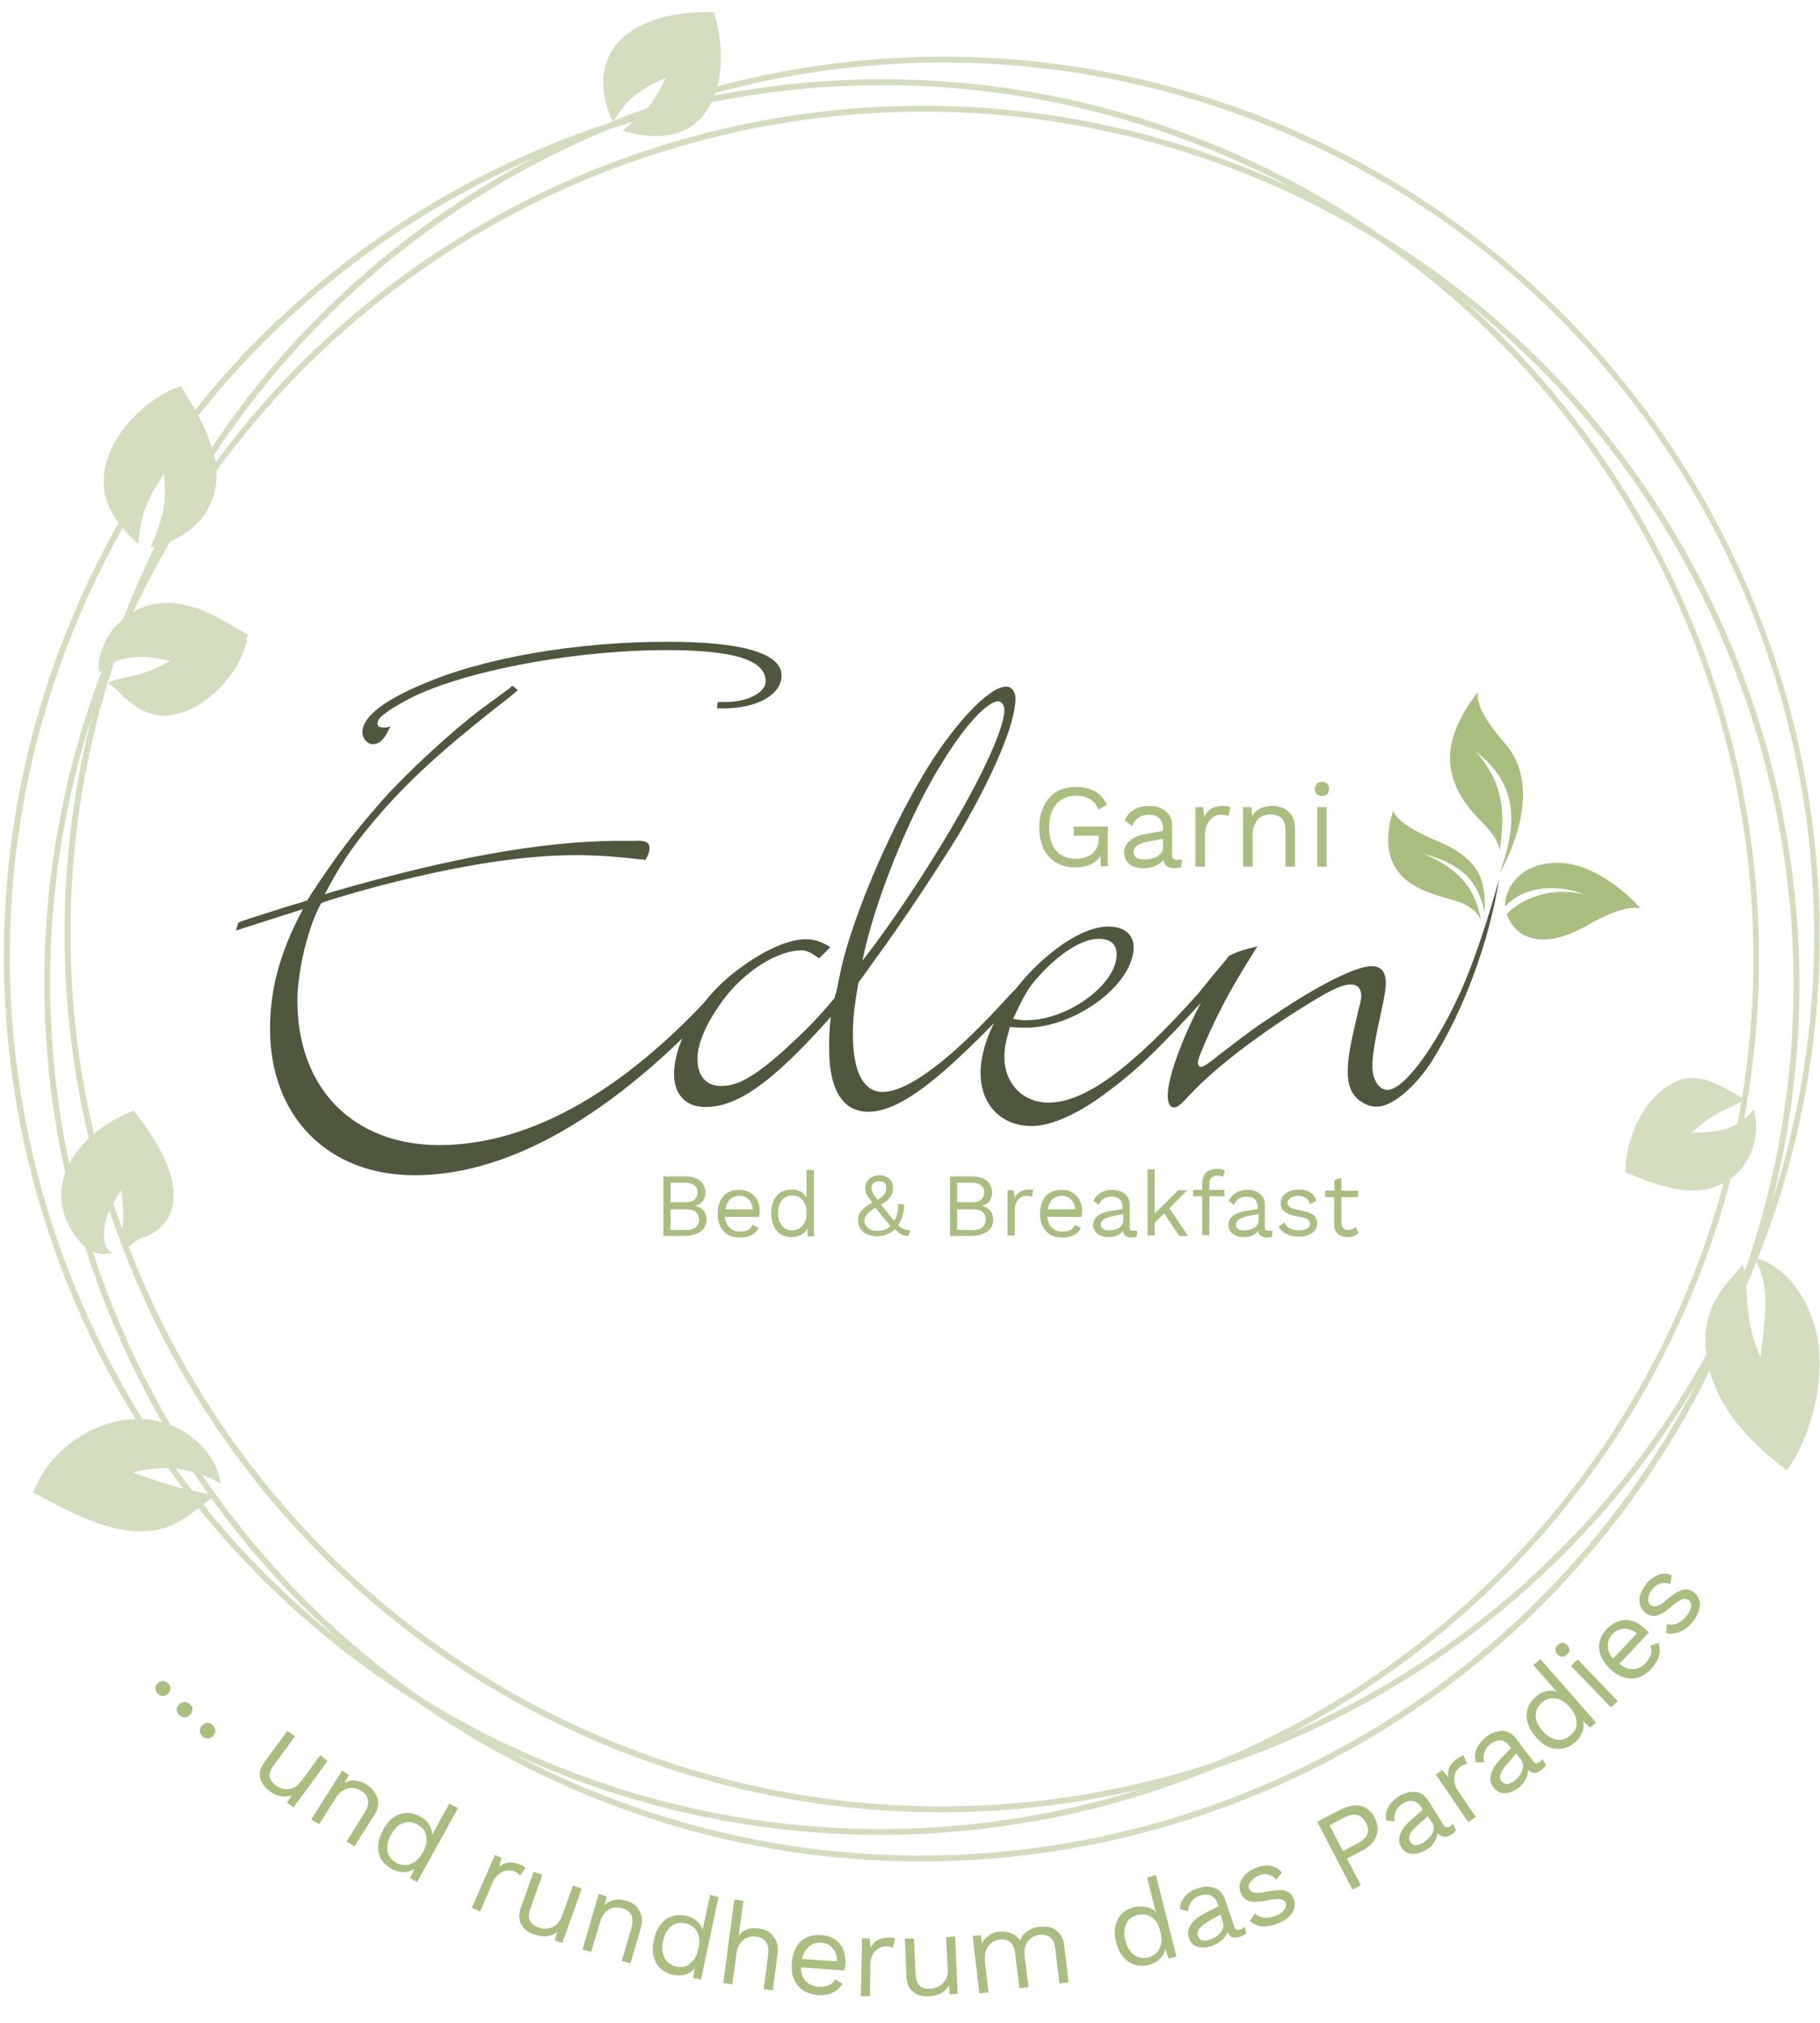 <?xml version="1.0" encoding="utf-8"?>
<!-- Generator: Adobe Illustrator 21.1.0, SVG Export Plug-In . SVG Version: 6.00 Build 0)  -->
<svg version="1.1" id="Ebene_1" xmlns="http://www.w3.org/2000/svg" xmlns:xlink="http://www.w3.org/1999/xlink" x="0px" y="0px"
	 viewBox="0 0 459 510" style="enable-background:new 0 0 459 510;" xml:space="preserve">
<style type="text/css">
	.st0{clip-path:url(#SVGID_2_);fill:#D4DEBF;}
	.st1{clip-path:url(#SVGID_2_);fill:#AABE80;}
	.st2{clip-path:url(#SVGID_2_);fill:#4F573D;}
</style>
<g>
	<defs>
		<rect id="SVGID_1_" x="1" y="3" width="458" height="500.4"/>
	</defs>
	<clipPath id="SVGID_2_">
		<use xlink:href="#SVGID_1_"  style="overflow:visible;"/>
	</clipPath>
	<path class="st0" d="M435.2,333c-46.9,111.8-176,164.6-287.8,117.7C35.7,403.8-17.1,274.7,29.7,163S205.7-1.6,317.5,45.2
		C429.3,92.1,482.1,221.2,435.2,333 M28.4,162.4c-47.2,112.5,6,242.5,118.5,289.7c112.6,47.2,242.5-6,289.7-118.5
		S430.6,91,318.1,43.9C205.5-3.3,75.6,49.8,28.4,162.4"/>
	<path class="st0" d="M440.4,320.6c-46.9,111.8-176,164.6-287.8,117.7S-12,262.4,34.9,150.6C81.8,38.8,210.9-14,322.7,32.9
		C434.5,79.7,487.3,208.8,440.4,320.6 M33.5,150c-47.2,112.6,6,242.5,118.5,289.7c112.6,47.2,242.5-6,289.7-118.5
		c47.2-112.5-6-242.5-118.5-289.7C210.7-15.7,80.7,37.5,33.5,150"/>
	<path class="st0" d="M425.1,326.3c-46.9,111.8-176,164.6-287.8,117.7C25.5,397.2-27.3,268.1,19.6,156.3
		C66.5,44.5,195.6-8.3,307.4,38.6C419.1,85.4,472,214.5,425.1,326.3 M18.2,155.7c-47.2,112.6,6,242.5,118.5,289.7
		c112.6,47.2,242.5-6,289.7-118.5c47.2-112.5-6-242.5-118.5-289.7C195.4-10,65.4,43.2,18.2,155.7"/>
	<path class="st0" d="M439.4,318.8c-0.7,1.3-1.7,2.1-2.5,3.1c-0.9,1-1.6,1.9-2.4,2.9c-1.4,2-2.6,4-3.3,6.3c-0.8,2.3-1.2,4.8-1.1,7.8
		c0.1,1.8,0.2,2.8,0.5,4.1c0.2,1.2,0.5,2.5,0.9,3.7c3,9.7,10.4,17.5,19.2,24c5.7-8.2,8.8-19.9,8.1-29.6c-0.1-2.4-0.6-5-1.1-6.4
		c-0.5-1.9-1.3-4.2-2.5-6.5c-1.2-2.2-2.7-4.5-4.8-6.5c-1.1-1-2.2-2-3.6-2.8c-0.7-0.4-1.4-0.8-2.1-1.1c-0.7-0.3-1.5-0.4-2.3-0.5
		c1.5,2,2,4.3,2.4,6.3c0.4,2.1,0.5,4.1,0.4,6.1c-0.1,4-0.7,7.9-1.2,12.5c-0.5-1.3-1-2.5-1.4-3.6c-0.4-1.1-0.7-2.2-0.9-3.2
		c-0.5-2-0.7-3.6-0.9-5.3c-0.2-1.7-0.2-3.4-0.4-5.3C440.3,323,440.2,320.8,439.4,318.8"/>
	<path class="st0" d="M440.2,277.2c-4.8-2.6-8.1-4.7-11.2-5.2c-3.1-0.6-6,0.1-8.7,2c-2.7,1.8-5.3,4.8-7.2,8.6
		c-1.9,3.8-3.2,8.4-3.1,13c3.7,1.5,7.2,2.9,10.8,3.8c3.6,0.8,7.1,1.1,10.5,0.2c3.3-0.9,6.5-2.8,8.8-6.2c2.2-3.3,3.6-8.2,2.2-13.7
		c-2,2.6-4.4,4.1-7,4.9c-2.6,0.8-5.4,1-8.6,0.9c2.9-2.5,4.7-3.9,6.7-4.9C435.1,279.6,437.3,278.9,440.2,277.2"/>
	<path class="st0" d="M157,33c10.8,3.1,17.7,0.5,21.5-5.5c3.8-6,4.3-15.2,1.6-24.4c-8.2-0.3-16.7,1.3-22.2,5.7
		c-5.5,4.4-8,11.8-3.3,22.1c3-5.7,7.1-8.6,13.3-11.3C164.5,26.9,162.8,27.8,157,33"/>
	<path class="st0" d="M55.7,374c-0.3-1.5-0.7-2.9-1.3-4.3c-0.6-1.3-1.4-2.6-2.3-3.7c-0.8-1.1-1.8-2.1-2.9-3c-1-0.9-2.1-1.6-3.2-2.3
		c-4.5-2.6-9.7-3.4-14.6-2.7c-4.9,0.7-9.7,2.8-13.8,6c-4.1,3.2-7.5,7.5-9.2,12.3c4,2.1,7.9,4.3,11.9,6c4,1.7,8,3.1,11.8,3.6
		c3.8,0.5,7.4,0.2,10.8-1.2c3.5-1.4,6.7-4.1,11.3-7.7c-3.7-0.8-6.9-1.3-10.2-2.3c-3.3-0.9-6.7-2.1-10.6-3.5
		c4.9-1.1,8.1-1.2,11.2-0.9C47.8,370.8,50.9,371.5,55.7,374"/>
	<path class="st0" d="M32,314.6c0.5-0.2,1.1-0.9,2-1.5c0.9-0.6,1.8-1.2,2.6-1.3c1.6-0.5,3-1.5,4.1-2.5c2.1-2.1,3.1-4.9,3.1-8
		c0-3.1-1-6.6-2.8-10.2c-0.9-1.8-2-3.6-3.2-5.5c-1.2-1.9-2.6-3.6-4-5.6c-7.9,3-14.8,8.7-17.4,15.8c-1.2,3.5-1.4,7.4,0.2,11.5
		c0.8,2,2,4.1,4,6.3c1,1,2.1,1.7,3.5,2.2c1.4,0.5,3,0.5,4.9-0.1c-0.9,0.3-1.7-0.4-2.1-1.1c-0.4-0.7-0.5-1.5-0.6-2.3
		c-0.2-1.6,0-3,0.3-4.3c0.7-2.7,2.1-5.3,4-7.9c0.5,3.9,0.6,6.2,0.4,8.3c-0.1,1.1-0.2,2.1-0.3,3.3c-0.1,0.6-0.1,1.1,0,1.8
		c0.1,0.3,0.1,0.7,0.3,1C31.3,314.6,31.7,314.7,32,314.6"/>
	<path class="st0" d="M27.2,172.2c1.3,0.7,1.9,1.5,2.8,2.3c0.4,0.4,0.8,0.8,1.1,1.1c0.4,0.4,0.8,0.7,1.2,1c1.4,1.3,2.9,2.2,4.5,2.9
		c3.1,1.3,6.4,1.2,9.8-0.1c3.4-1.2,6.8-3.7,9.8-7c2.9-3.3,5.6-7.8,6-12.5c-3.5-1.8-6.7-4-10.1-5.5c-3.4-1.5-7-2.5-10.7-2.4
		c-3.6,0.1-7.3,1.3-10.6,4.1c-0.8,0.7-1.6,1.5-2.4,2.4c-0.7,0.9-1.4,2-2,3.1c-0.5,1.1-1.1,2.5-1.4,3.8c-0.1,0.6-0.3,1.4-0.3,2.2
		c0,0.7,0.1,1.5,0.2,2.1c1.2-1.5,2.8-2.4,4.2-3c1.5-0.6,2.9-0.9,4.4-1c2.9-0.3,5.9,0.1,9.2,1c-3.7,1.9-5.9,2.8-8.2,3.4
		c-1.2,0.3-2.3,0.5-3.6,0.8c-0.6,0.2-1.3,0.3-2,0.5c-0.3,0.1-0.7,0.2-1,0.4C27.8,171.9,27.5,172.1,27.2,172.2"/>
	<path class="st0" d="M38,138.1c5.7-1.3,9.8-3.9,12.5-7c2.7-3.1,3.9-6.8,4.1-10.4c0.3-7.4-3.7-15-9-23.4
		c-8.2,2.9-15.7,10.4-18.3,17.8c-1.3,3.7-1.6,7.4-0.4,11.1c1.2,3.6,3.8,7.2,8,11c0.3-6.8,2.3-11.7,6.5-17.7
		C42,128.1,41.1,130,38,138.1"/>
	<path class="st1" d="M341.9,309.3c-0.6,0.6-1.2,0.8-1.9,0.8c-0.5,0-0.9-0.1-1.2-0.4s-0.5-0.7-0.5-1.2v-6.7h4.2v-1.6h-4.2v-3.2
		l-1.8,0.5v2.7h-2.3v1.6h2.3v7c0,1,0.3,1.8,0.9,2.3c0.6,0.5,1.3,0.8,2.3,0.8c1.2,0,2.2-0.3,2.9-1L341.9,309.3z M327.4,311.8
		c1,0,1.8-0.1,2.5-0.4c0.7-0.3,1.3-0.7,1.7-1.2c0.4-0.5,0.6-1.1,0.6-1.7c0-0.9-0.3-1.7-1-2.2c-0.7-0.5-1.8-0.9-3.4-1.2
		c-1.2-0.2-2-0.4-2.4-0.7c-0.4-0.3-0.7-0.7-0.7-1.2c0-0.4,0.3-0.8,0.8-1.2c0.5-0.3,1.1-0.5,1.9-0.5s1.4,0.2,1.9,0.5
		c0.5,0.3,0.9,0.8,1.1,1.6l1.6-0.9c-0.3-0.9-0.8-1.6-1.6-2.1s-1.7-0.7-2.9-0.7c-0.9,0-1.7,0.2-2.4,0.5c-0.7,0.3-1.2,0.7-1.6,1.2
		c-0.4,0.5-0.5,1.1-0.5,1.7c0,0.6,0.1,1.2,0.4,1.6c0.3,0.4,0.8,0.8,1.4,1.1c0.6,0.3,1.5,0.5,2.6,0.7c1.1,0.2,1.9,0.4,2.3,0.7
		c0.4,0.3,0.7,0.6,0.7,1.1c0,0.5-0.2,0.9-0.7,1.2c-0.5,0.3-1.2,0.5-2.1,0.5c-0.9,0-1.6-0.2-2.3-0.5c-0.6-0.3-1.1-0.8-1.3-1.5l-1.5,1
		c0.4,0.9,1.1,1.5,1.9,1.9S326.3,311.8,327.4,311.8 M313.7,310.2c-0.7,0-1.2-0.1-1.5-0.4c-0.4-0.3-0.5-0.6-0.5-1.1
		c0-0.5,0.3-1,0.8-1.3c0.5-0.3,1.3-0.6,2.3-0.8l2.6-0.5v1.6c0,0.7-0.3,1.3-1,1.8C315.5,310,314.7,310.2,313.7,310.2 M319.9,310.3
		c-0.3,0-0.5-0.1-0.7-0.2c-0.1-0.1-0.2-0.3-0.2-0.6v-5.6c0-1.3-0.4-2.2-1.2-2.9c-0.8-0.7-1.9-1-3.3-1c-1.1,0-2.1,0.3-2.9,0.8
		s-1.4,1.2-1.7,2l1.3,1c0.3-0.7,0.7-1.3,1.3-1.6c0.6-0.4,1.2-0.5,2-0.5c0.8,0,1.5,0.2,2,0.7s0.7,1.1,0.7,1.8v0.6l-3,0.5
		c-1.4,0.2-2.6,0.7-3.3,1.3c-0.8,0.6-1.1,1.4-1.1,2.2c0,1,0.4,1.7,1.1,2.3c0.7,0.5,1.7,0.8,2.8,0.8c0.7,0,1.5-0.1,2.1-0.4
		c0.7-0.3,1.2-0.7,1.5-1.2c0.1,0.6,0.3,1,0.7,1.3c0.3,0.3,0.8,0.4,1.4,0.4c0.5,0,0.9-0.1,1.4-0.2l0.1-1.4
		C320.5,310.2,320.2,310.3,319.9,310.3 M305,298.4c0-1.3,0.7-2,2.1-2c0.5,0,0.9,0.1,1.3,0.3l0.5-1.5c-0.2-0.2-0.5-0.3-0.8-0.4
		c-0.3-0.1-0.7-0.1-1.1-0.1c-1.2,0-2.1,0.3-2.8,0.9c-0.6,0.6-1,1.5-1,2.5v1.9h-2.3v1.6h2.3v9.8h1.8v-9.8h3.8v-1.6H305V298.4z
		 M297.4,311.6h2.2l-4.7-7l4.5-4.5h-2.3l-5.9,5.9v-11.2h-1.8v16.7h1.8v-3.2l2.4-2.4L297.4,311.6z M279.6,310.2
		c-0.7,0-1.2-0.1-1.5-0.4s-0.5-0.6-0.5-1.1c0-0.5,0.3-1,0.8-1.3c0.5-0.3,1.3-0.6,2.3-0.8l2.6-0.5v1.6c0,0.7-0.3,1.3-1,1.8
		S280.5,310.2,279.6,310.2 M285.8,310.3c-0.3,0-0.5-0.1-0.7-0.2c-0.1-0.1-0.2-0.3-0.2-0.6v-5.6c0-1.3-0.4-2.2-1.2-2.9
		c-0.8-0.7-1.9-1-3.3-1c-1.1,0-2.1,0.3-2.9,0.8s-1.4,1.2-1.7,2l1.3,1c0.3-0.7,0.7-1.3,1.3-1.6c0.6-0.4,1.2-0.5,2-0.5
		c0.8,0,1.5,0.2,2,0.7s0.7,1.1,0.7,1.8v0.6l-3,0.5c-1.4,0.2-2.6,0.7-3.3,1.3c-0.8,0.6-1.1,1.4-1.1,2.2c0,1,0.4,1.7,1.1,2.3
		c0.7,0.5,1.7,0.8,2.8,0.8c0.7,0,1.5-0.1,2.1-0.4c0.7-0.3,1.2-0.7,1.5-1.2c0.1,0.6,0.3,1,0.7,1.3c0.3,0.3,0.8,0.4,1.4,0.4
		c0.5,0,0.9-0.1,1.4-0.2l0.1-1.4C286.4,310.2,286.1,310.3,285.8,310.3 M267.8,301.5c1,0,1.7,0.3,2.3,0.9c0.6,0.6,0.9,1.4,1.1,2.5
		h-6.9c0.1-1.1,0.5-1.9,1.1-2.5C266,301.8,266.8,301.5,267.8,301.5 M272.9,305.3c0-1-0.2-1.9-0.6-2.7c-0.4-0.8-1-1.4-1.8-1.9
		c-0.8-0.5-1.7-0.7-2.8-0.7c-1.7,0-3,0.5-4,1.6c-0.9,1.1-1.4,2.5-1.4,4.4c0,1.9,0.5,3.3,1.5,4.4c1,1.1,2.3,1.6,4.1,1.6
		c1.2,0,2.2-0.2,2.9-0.6c0.8-0.4,1.4-1,1.8-1.8l-1.5-0.8c-0.2,0.5-0.6,1-1.1,1.3c-0.6,0.3-1.3,0.4-2.1,0.4c-1.1,0-1.9-0.3-2.6-1
		c-0.7-0.6-1-1.5-1.2-2.7h8.6C272.9,306.1,272.9,305.7,272.9,305.3 M259.6,299.9c-1.8,0-3,0.7-3.7,2.1l-0.3-1.9h-1.5v11.4h1.8v-6.2
		c0-0.8,0.1-1.5,0.4-2.1c0.3-0.6,0.7-1,1.1-1.3c0.5-0.3,0.9-0.4,1.4-0.4c0.6,0,1.1,0.1,1.4,0.3l0.4-1.8
		C260.5,300,260.1,299.9,259.6,299.9 M241.4,309.9v-5h4c1.1,0,1.9,0.2,2.4,0.7c0.5,0.4,0.8,1.1,0.8,1.9c0,0.8-0.3,1.4-0.8,1.9
		c-0.5,0.4-1.3,0.7-2.4,0.7H241.4z M241.4,303.1v-4.9h3.6c2.1,0,3.2,0.8,3.2,2.4c0,0.8-0.3,1.5-0.8,1.9c-0.5,0.4-1.3,0.6-2.4,0.6
		H241.4z M239.6,311.6h5.3c1.8,0,3.1-0.4,4.1-1.1s1.5-1.8,1.5-3.1c0-0.8-0.3-1.6-0.8-2.2c-0.5-0.6-1.2-1-2.1-1.2v0
		c0.8-0.2,1.4-0.5,1.9-1.1c0.4-0.6,0.7-1.3,0.7-2.1c0-1.3-0.4-2.3-1.3-3.1c-0.8-0.7-2.1-1.1-3.9-1.1h-5.4V311.6z M221,310.3
		c-0.8,0-1.5-0.2-2.1-0.7c-0.6-0.5-0.9-1.1-0.9-1.8c0-0.6,0.2-1.1,0.6-1.6c0.4-0.5,1.1-1.1,2.2-1.7l1.7,2.1c0.9,1.1,1.6,1.9,2.1,2.5
		c-0.5,0.4-1,0.8-1.6,1S221.6,310.3,221,310.3 M221.6,297.8c1.3,0,1.9,0.5,1.9,1.6c0,0.6-0.1,1.1-0.4,1.6c-0.3,0.5-0.9,1-1.8,1.5
		c-0.6-0.8-1-1.4-1.2-1.8c-0.2-0.4-0.3-0.8-0.3-1.2c0-0.5,0.2-0.9,0.5-1.3C220.6,298,221,297.8,221.6,297.8 M226.5,308.9
		c0.5-0.7,0.8-1.4,1.1-2.2c0.2-0.8,0.4-1.6,0.4-2.5l0-0.5l-1.5-0.2c0,0.1,0,0.3,0,0.6c0,1.4-0.3,2.6-1,3.7l-1-1.2l-0.8-1
		c-0.7-0.9-1.2-1.5-1.5-1.9c1.2-0.7,2-1.3,2.4-2c0.4-0.6,0.6-1.4,0.6-2.3c0-1.1-0.3-1.8-1-2.3c-0.7-0.5-1.5-0.8-2.5-0.8
		c-0.7,0-1.4,0.2-1.9,0.5s-0.9,0.7-1.2,1.2c-0.3,0.5-0.4,1-0.4,1.6c0,0.6,0.1,1.1,0.4,1.6c0.3,0.5,0.7,1.2,1.4,2
		c-1.3,0.7-2.2,1.4-2.8,2.1s-0.8,1.6-0.8,2.5c0,0.7,0.2,1.4,0.6,2c0.4,0.6,1,1.1,1.7,1.4c0.7,0.3,1.6,0.5,2.5,0.5
		c0.9,0,1.7-0.2,2.5-0.5c0.8-0.3,1.4-0.7,2-1.3c0.7,0.7,1.3,1.2,1.8,1.4c0.5,0.2,1,0.3,1.6,0.3l0.5-1.4c-0.5,0-1-0.1-1.4-0.3
		C227.6,309.9,227.1,309.5,226.5,308.9 M199.8,310.2c-1.1,0-2-0.4-2.6-1.2c-0.6-0.8-1-1.8-1-3.2c0-1.3,0.3-2.4,1-3.2
		s1.5-1.2,2.6-1.2c1.1,0,2,0.4,2.6,1.1c0.6,0.8,1,1.8,1,3.1v0.3c0,1.3-0.3,2.3-1,3.1S200.9,310.2,199.8,310.2 M203.4,294.9v7
		c-0.4-0.6-0.9-1.1-1.5-1.5c-0.7-0.4-1.4-0.5-2.2-0.5c-1.6,0-2.9,0.5-3.8,1.6c-0.9,1.1-1.4,2.5-1.4,4.4c0,1.8,0.5,3.3,1.4,4.4
		c0.9,1.1,2.2,1.6,3.8,1.6c0.9,0,1.7-0.2,2.4-0.6c0.7-0.4,1.2-0.9,1.5-1.6l0.1,2h1.6v-16.7H203.4z M186.5,301.5c1,0,1.7,0.3,2.3,0.9
		c0.6,0.6,0.9,1.4,1.1,2.5h-6.9c0.1-1.1,0.5-1.9,1.1-2.5C184.7,301.8,185.5,301.5,186.5,301.5 M191.6,305.3c0-1-0.2-1.9-0.6-2.7
		c-0.4-0.8-1-1.4-1.8-1.9c-0.8-0.5-1.7-0.7-2.8-0.7c-1.7,0-3,0.5-4,1.6c-0.9,1.1-1.4,2.5-1.4,4.4c0,1.9,0.5,3.3,1.5,4.4
		c1,1.1,2.3,1.6,4.1,1.6c1.2,0,2.2-0.2,2.9-0.6c0.8-0.4,1.4-1,1.8-1.8l-1.5-0.8c-0.2,0.5-0.6,1-1.1,1.3c-0.6,0.3-1.3,0.4-2.1,0.4
		c-1.1,0-1.9-0.3-2.6-1c-0.7-0.6-1-1.5-1.2-2.7h8.6C191.6,306.1,191.6,305.7,191.6,305.3 M169.1,309.9v-5h4c1.1,0,1.9,0.2,2.4,0.7
		c0.5,0.4,0.8,1.1,0.8,1.9c0,0.8-0.3,1.4-0.8,1.9c-0.5,0.4-1.3,0.7-2.4,0.7H169.1z M169.1,303.1v-4.9h3.6c2.1,0,3.2,0.8,3.2,2.4
		c0,0.8-0.3,1.5-0.8,1.9c-0.5,0.4-1.3,0.6-2.4,0.6H169.1z M167.3,311.6h5.3c1.8,0,3.1-0.4,4.1-1.1s1.5-1.8,1.5-3.1
		c0-0.8-0.3-1.6-0.8-2.2c-0.5-0.6-1.2-1-2.1-1.2v0c0.8-0.2,1.4-0.5,1.9-1.1c0.4-0.6,0.7-1.3,0.7-2.1c0-1.3-0.4-2.3-1.3-3.1
		c-0.8-0.7-2.1-1.1-3.9-1.1h-5.4V311.6z"/>
	<path class="st1" d="M334.6,203.5h-2.4v15h2.4V203.5z M333.4,200.7c0.5,0,1-0.2,1.3-0.5c0.3-0.3,0.5-0.8,0.5-1.3
		c0-0.5-0.2-1-0.5-1.3c-0.3-0.3-0.8-0.5-1.3-0.5c-0.5,0-1,0.2-1.3,0.5c-0.3,0.3-0.5,0.8-0.5,1.3c0,0.5,0.2,1,0.5,1.3
		C332.4,200.5,332.9,200.7,333.4,200.7 M320.9,203.2c-1.1,0-2.1,0.2-3,0.6c-0.9,0.4-1.6,1.1-2.1,2l-0.2-2.3h-2.1v15h2.4v-8
		c0-1.2,0.2-2.2,0.7-3c0.4-0.8,1-1.4,1.7-1.7c0.7-0.3,1.5-0.5,2.2-0.5c1.1,0,2,0.4,2.7,1c0.7,0.7,1,1.8,1,3.4v8.8h2.4v-9.6
		c0-1.8-0.5-3.2-1.6-4.2C324,203.7,322.6,203.2,320.9,203.2 M308.5,203.2c-2.4,0-4,0.9-4.8,2.8l-0.3-2.5h-1.9v15h2.4v-8.1
		c0-1.1,0.2-2,0.6-2.7c0.4-0.7,0.9-1.3,1.5-1.7c0.6-0.4,1.2-0.6,1.9-0.6c0.8,0,1.4,0.1,1.9,0.4l0.5-2.3
		C309.8,203.3,309.2,203.2,308.5,203.2 M288.6,216.7c-0.9,0-1.5-0.2-2-0.5c-0.5-0.3-0.7-0.8-0.7-1.4c0-0.7,0.3-1.3,1-1.7
		c0.7-0.4,1.7-0.8,3-1l3.4-0.6v2.1c0,1-0.5,1.7-1.4,2.3C290.9,216.4,289.9,216.7,288.6,216.7 M296.8,216.8c-0.4,0-0.7-0.1-0.9-0.3
		c-0.2-0.2-0.3-0.4-0.3-0.8v-7.4c0-1.7-0.5-2.9-1.6-3.8c-1.1-0.9-2.5-1.3-4.3-1.3c-1.5,0-2.7,0.3-3.8,1c-1.1,0.7-1.8,1.5-2.2,2.7
		l1.8,1.3c0.4-0.9,1-1.6,1.7-2.1s1.6-0.7,2.6-0.7c1.1,0,2,0.3,2.6,0.9c0.6,0.6,0.9,1.4,0.9,2.4v0.8l-4,0.7c-1.9,0.3-3.3,0.9-4.3,1.7
		c-1,0.8-1.5,1.8-1.5,3c0,1.3,0.5,2.3,1.4,3s2.2,1,3.7,1c1,0,1.9-0.2,2.8-0.6c0.9-0.4,1.6-0.9,2-1.6c0.1,0.8,0.4,1.4,0.9,1.7
		c0.5,0.3,1.1,0.5,1.8,0.5c0.6,0,1.2-0.1,1.8-0.3l0.2-1.9C297.6,216.7,297.2,216.8,296.8,216.8 M270.8,208.5v2.2h6.3v0.7
		c0,1.6-0.5,2.9-1.6,3.8c-1.1,0.9-2.5,1.3-4.2,1.3c-2.2,0-3.8-0.7-5-2.1c-1.2-1.4-1.7-3.3-1.7-5.9c0-1.6,0.3-3.1,0.8-4.2
		c0.6-1.2,1.3-2.1,2.4-2.7c1-0.6,2.2-1,3.5-1c1.4,0,2.6,0.3,3.6,0.9c1,0.6,1.7,1.5,2.1,2.6l2.2-1.2c-0.8-1.5-1.8-2.7-3.1-3.4
		c-1.3-0.7-2.9-1.1-4.8-1.1c-1.8,0-3.5,0.4-4.8,1.2c-1.4,0.8-2.5,2-3.2,3.6c-0.8,1.5-1.2,3.3-1.2,5.4c0,2.1,0.4,3.9,1.1,5.4
		c0.7,1.5,1.8,2.7,3.2,3.5c1.4,0.8,3,1.2,4.9,1.2c1.5,0,2.7-0.3,3.8-0.8c1.1-0.5,1.9-1.2,2.4-2.2l0.1,2.7h1.8v-10H270.8z"/>
	<path class="st1" d="M400.5,233.2c9.5-5.5,13.1-4.2,13.2-4.2c-0.1-0.1-6.8-8.1-16.1-10.8c-4.9-1.4-14-1.1-17.3,6.6
		c-0.3,0.7-0.8,2.2-0.7,3.8c3.6-4.3,11.7-6.4,20.2-3c-9.1-2.5-17.1,1.7-19.8,4.9C382.4,237.1,389.6,239.5,400.5,233.2"/>
	<path class="st1" d="M362.6,212.1c11.4,4.7,12.1,10.9,11.8,17.9c-1.6-7.5-5.2-12-15.5-14.8c10,4.1,13.5,9.9,14.6,17
		c-0.1-0.4-0.5-2.3-4.3-4.3c-3-1.6-12.8-2.4-17-8.7c-4.2-6.2-0.8-14.7-0.8-14.9C351.4,204.4,351.4,207.4,362.6,212.1"/>
	<path class="st1" d="M379.6,187.5c8.9,10.1,2.5,25.7-1.4,32.7c5.1-14,3.8-23.2-6.1-30.8c9,9.9,6.6,19.6,6.2,25
		c-0.2-0.4-0.3-2.9-4.5-7.1c-2.6-2.6-8.4-8.5-8.1-16.8c0.2-8,7.1-16.1,7.2-16.2C372.8,174.5,370.9,177.6,379.6,187.5"/>
	<path class="st2" d="M302.7,253.1c-4.7,9.1-8.2,18.6-8.2,23.1c0,2,0.6,3,1.6,3c0.8,0,1.4-0.4,4.4-3.6c6.2-6.6,17.2-15,29.6-22.6
		c5.8-3.6,8.6-4.8,10.6-4.8c1.6,0,2.6,1,2.6,2.8c0,0.8-0.2,2-0.6,3.2c-2.4,10.2-2.8,12.6-2.8,16.2c0,3.5,1.2,5.9,3.2,7.2
		c1.2,0.9,2.7,1.5,4.5,1.4c4.8-0.4,10.8-7,13.8-11.9c13.6-22.2,16.6-45.2,16.6-45.2s-4.6,17.1-9.9,28.7c-4.4,9.7-12.1,22.3-17.2,24
		c-2.8,1-4.8-2.2-4.8-5.8c0-2.2,0.6-6.4,2-12.6c1.2-5.4,1.4-7,1.4-8.4c0-2.8-1.2-4.2-3.6-4.2c-3.8,0-13.2,4.6-24.4,12.2
		c-4.6,3-5.8,3.8-14.6,10.6c-2.4,2-3.6,2.6-4,2.6s-0.8-0.4-0.8-1c0-1,1.2-3.8,3-7.8c3.6-7.8,6-12,12-21.6c-3.4,0.8-5.2,1.4-7.2,2.4
		c-1,1.5-2.1,3.1-3.1,4.8"/>
	<path class="st2" d="M255.5,256.9c2.4-5.2,3.8-7.9,6.4-10.7c5.4-6,11.1-9.5,15.1-9.5c3,0,4.6,1.2,4.6,4c0,7.5-12.3,16.5-22.6,16.5
		C258,257.3,257.2,257.1,255.5,256.9 M254.7,258.9c2,0.2,2.8,0.2,4,0.2c12.5,0,27.2-10.9,27.2-20.3c0-3.2-2.4-5.2-6.4-5.2
		c-8.1,0-20.5,9.9-27.4,21.7c-3.2,5.6-4.8,10.7-4.8,15.3c0,7.9,5.2,13.3,12.9,13.3c5,0,12.1-3.2,19.5-8.9c7.5-5.6,13.3-11.3,25-24.2
		c3-3.4,3.4-4,3.4-4.4c0-0.6,2.5-5.4,2.1-5.4c-0.4,0-8.1,9.6-8.1,9.6c-16.9,18.9-28.6,27.4-37.7,27.4c-6.4,0-11.1-4.8-11.1-11.5
		C253.3,264.1,253.7,262.5,254.7,258.9 M217.5,242.2c3-14.9,11.9-36.9,20.1-49.9c5.8-9.5,11.3-15.3,14.1-15.5c0.8,0,1.6,0.8,1.6,2.2
		c0,5.2-7.2,20.1-17.5,36.6C229.6,225.7,222.1,236.4,217.5,242.2 M209.4,238.8c-2.2-1.4-4-2-6.2-2c-4.2,0-10.1,2.6-15.9,6.8
		c-10.1,7-17.3,18.5-17.3,27.2c0,5.2,3,8.3,7.9,8.3c7.9,0,16.3-5.8,30-20.9l1.6-1.8c0,1-0.2,1.6-0.2,2.2c-0.2,2.8-0.2,3.8-0.2,5.8
		c0,10.3,3.4,15.9,9.9,15.9c5.2,0,11.7-3.6,20.9-11.9c6-5.4,14.3-13.9,18.9-19.1l1.2-1.4c0.6-0.6,0.8-1,0.8-1.4
		c0-0.4-0.4-0.8-0.8-0.8c-0.4,0-0.8,0.2-1.6,1.2l-1.6,1.8l-2,2c-14.3,15.9-25.6,24.6-32.2,24.6c-4.8,0-7.5-5-7.5-14.5
		c0-3.4,0.2-6.2,1.4-13.1l1.2-1.6l4-5.6c4.8-6.4,15.5-22.6,19.9-29.8c9.1-15.5,14.5-28.4,14.5-34.6c0-1.8-1-3-2.4-3
		c-4.4,0-13.9,10.3-21.3,23c-8.7,14.7-17.5,35.6-20.3,48.3l-1.2,5.8c-0.2,0.2-0.2,0.6-0.4,1.4c-5,6-7.9,8.7-13.1,13.5
		c-7.3,6.4-11.3,8.7-15.5,8.7c-3.8,0-6-2.4-6-7c0-3.8,2.4-9.1,6.2-14.3c5.4-7.5,13.9-12.9,20.1-12.9c1.2,0,2.4,0.6,4.4,2
		L209.4,238.8z M182.5,247.4c-23.8,27-48.3,41.3-71.7,41.3c-21.7,0-35.8-14.3-35.8-36.4c0-7.7,2.8-18.9,6-24.6c2-0.8,5.6-1.8,9.7-3
		c21.7-6,39.9-9.1,54.6-9.1c5.4,0,10.5,0.4,17.5,1.2c0.8-1.4,1-2.2,1-3c0-1.4-1-2-3.8-1.8h-1.4h-3.6c-18.5,0.2-41.3,4.2-71.3,12.9
		l-1.8,0.6c3.4-6.6,6.8-11.9,11.9-17.9c9.1-10.9,18.1-18.9,35.4-32.4l1.4-1.2l-1.2-1h-0.2c-0.2,0-0.4,0.2-0.8,0.6l-6.8,5
		c-7.5,5.6-18.9,16.1-25.4,23.4c-7.2,8.3-11.1,13.3-18.1,24l-0.6,1l-1.8,0.6l-2.8,0.8l-5.6,1.8c-4.4,1.4-5.2,1.6-7.2,2.4l-0.6,2
		l16.9-5.4c-5.8,10.9-8.3,20.1-8.3,30.2c0,22,14.5,36.9,36.5,36.9c25,0,52.8-16.7,80.8-48.5 M180.8,178.6h1.6
		c8.5,0,14.7-3.4,14.7-8.3c0-5.6-9.9-8.5-28.8-8.5c-22.8,0-46.5,4-62.2,10.9c-9.9,4.2-14.7,8.3-14.7,11.9c0,1.6,1.2,3,2.6,3
		c1.8,0,3-1.2,4.4-4.4c-0.4,0-0.8,0.2-1,0.2h-1c-0.8,0-1.2-0.4-1.2-1c0-0.8,0.6-1.6,2-2.6c2.4-1.8,6.8-4.2,10.3-5.6
		c14.7-6,39.5-10.3,60.6-10.3c16.7,0,25,2.4,25,7.9c0,2.8-4.6,5.2-10.1,5.2h-2L180.8,178.6z"/>
	<path class="st1" d="M426.8,409c0.8-0.9,1.3-1.9,1.6-2.8c0.3-0.9,0.4-1.8,0.2-2.6c-0.2-0.8-0.6-1.5-1.2-2c-0.9-0.8-1.9-1-2.9-0.8
		c-1,0.2-2.3,1-3.9,2.3c-1.1,1-2,1.6-2.7,1.8c-0.6,0.2-1.2,0.1-1.7-0.3c-0.4-0.4-0.6-0.9-0.5-1.7c0.1-0.8,0.4-1.5,1.1-2.3
		c0.6-0.7,1.3-1.2,2-1.4c0.7-0.2,1.5-0.2,2.4,0.2l0.4-2.3c-1.2-0.4-2.3-0.5-3.3-0.1c-1,0.4-2.1,1.1-3.1,2.3
		c-0.7,0.9-1.2,1.8-1.5,2.7c-0.3,0.9-0.3,1.8-0.1,2.6c0.2,0.8,0.6,1.4,1.2,1.9c0.6,0.5,1.3,0.8,1.9,0.9c0.7,0.1,1.4-0.1,2.2-0.5
		c0.8-0.4,1.7-1,2.8-2c1.1-0.9,2-1.5,2.6-1.7c0.6-0.2,1.1-0.1,1.6,0.2c0.5,0.4,0.7,1,0.6,1.7c-0.1,0.7-0.5,1.5-1.2,2.4
		c-0.7,0.8-1.5,1.4-2.3,1.8c-0.9,0.4-1.7,0.4-2.6,0.1l-0.2,2.3c1.2,0.3,2.3,0.2,3.5-0.3C424.9,410.9,425.9,410.1,426.8,409
		 M406.7,412c0.8-0.9,1.8-1.3,2.9-1.4c1.1,0,2.1,0.4,3.2,1.2l-6,6.4c-0.9-1.1-1.3-2.2-1.3-3.2C405.4,413.9,405.8,412.9,406.7,412
		 M414.7,410.5c-0.9-0.9-1.9-1.5-3-1.8c-1.1-0.3-2.2-0.4-3.3,0c-1.1,0.3-2.1,1-3.1,1.9c-1.5,1.6-2.2,3.3-2,5.1
		c0.2,1.8,1.1,3.5,2.8,5.1c1.7,1.6,3.5,2.4,5.3,2.4c1.8,0,3.5-0.8,5-2.4c1-1.1,1.7-2.2,2-3.3c0.3-1.1,0.2-2.2-0.1-3.3l-2.1,0.7
		c0.3,0.7,0.4,1.4,0.2,2.1c-0.2,0.8-0.7,1.5-1.4,2.3c-0.9,1-2,1.5-3.1,1.5c-1.2,0.1-2.3-0.4-3.5-1.3l7.5-8
		C415.4,411.3,415.1,410.9,414.7,410.5 M397.9,418.4l-1.7,1.6l10.1,10.5l1.7-1.6L397.9,418.4z M395.2,417.2c0.4-0.4,0.6-0.8,0.6-1.2
		s-0.2-0.9-0.5-1.2c-0.4-0.4-0.8-0.6-1.2-0.6c-0.5,0-0.9,0.2-1.2,0.5c-0.4,0.4-0.6,0.8-0.6,1.2c0,0.5,0.2,0.9,0.5,1.2
		c0.4,0.4,0.8,0.6,1.2,0.6C394.4,417.7,394.8,417.5,395.2,417.2 M396.1,437.5c-1.1,0.9-2.2,1.3-3.5,1.1c-1.3-0.2-2.5-1-3.6-2.2
		c-1.1-1.3-1.7-2.6-1.7-3.8c0-1.3,0.5-2.4,1.5-3.3c1.1-0.9,2.2-1.3,3.5-1.1c1.3,0.2,2.4,0.9,3.5,2.1l0.2,0.3
		c1.1,1.2,1.6,2.5,1.6,3.7C397.7,435.5,397.2,436.6,396.1,437.5 M386.7,419.8l5.9,6.7c-0.9-0.3-1.8-0.3-2.7-0.1
		c-0.9,0.2-1.8,0.7-2.6,1.4c-1.5,1.3-2.3,2.9-2.3,4.7c0,1.8,0.8,3.6,2.3,5.4c1.5,1.8,3.2,2.8,5,3c1.8,0.2,3.4-0.3,5-1.7
		c0.8-0.7,1.4-1.6,1.8-2.6c0.3-1,0.4-1.9,0.1-2.8l1.8,1.8l1.5-1.3l-14-16L386.7,419.8z M381.9,449c-0.7,0.5-1.3,0.8-1.8,0.8
		s-1-0.2-1.4-0.7c-0.4-0.5-0.5-1.2-0.2-1.9c0.2-0.7,0.8-1.6,1.7-2.6l2.2-2.5l1.2,1.6c0.6,0.7,0.7,1.6,0.3,2.6
		C383.5,447.4,382.9,448.3,381.9,449 M388.2,444.3c-0.3,0.2-0.6,0.3-0.8,0.3c-0.2,0-0.5-0.2-0.7-0.5l-4.3-5.7c-1-1.3-2.1-2-3.5-2
		c-1.3,0-2.7,0.5-4.1,1.5c-1.1,0.9-1.9,1.9-2.4,3c-0.5,1.1-0.5,2.3-0.2,3.4l2.1,0c-0.2-1-0.2-1.8,0.1-2.6c0.3-0.8,0.8-1.5,1.6-2.1
		c0.9-0.6,1.7-0.9,2.5-0.8s1.5,0.5,2.1,1.3l0.5,0.6l-2.7,2.8c-1.3,1.4-2.1,2.7-2.4,3.9c-0.3,1.2-0.1,2.3,0.6,3.2
		c0.8,1,1.7,1.5,2.9,1.5c1.1,0,2.3-0.5,3.4-1.3c0.8-0.6,1.4-1.3,1.8-2.1c0.5-0.8,0.7-1.6,0.6-2.5c0.6,0.5,1.1,0.8,1.7,0.8
		c0.5,0,1.1-0.2,1.7-0.7c0.5-0.4,0.9-0.8,1.2-1.3l-1-1.6C388.8,443.8,388.5,444.1,388.2,444.3 M367.6,443.3
		c-1.9,1.3-2.7,2.9-2.3,4.8l-1.6-1.8l-1.6,1.1l8.2,12l1.9-1.3l-4.4-6.5c-0.6-0.8-0.9-1.7-1-2.5c-0.1-0.8,0-1.5,0.3-2.2
		c0.3-0.6,0.7-1.1,1.2-1.5c0.6-0.4,1.2-0.7,1.7-0.7l-0.9-2.1C368.7,442.7,368.2,442.9,367.6,443.3 M358.9,464.6
		c-0.7,0.4-1.3,0.6-1.9,0.6s-1-0.3-1.3-0.8c-0.4-0.6-0.4-1.2-0.1-1.9c0.3-0.7,1-1.5,2-2.4l2.5-2.2l1.1,1.7c0.5,0.8,0.5,1.7,0.1,2.6
		C360.7,463.2,359.9,464,358.9,464.6 M365.6,460.5c-0.3,0.2-0.6,0.3-0.9,0.2c-0.2-0.1-0.5-0.2-0.6-0.5l-3.8-6.1
		c-0.9-1.4-1.9-2.2-3.3-2.3c-1.3-0.2-2.7,0.2-4.2,1.1c-1.2,0.7-2.1,1.7-2.7,2.8c-0.6,1.1-0.7,2.2-0.5,3.3l2.1,0.2
		c-0.1-1,0-1.9,0.3-2.6c0.4-0.8,1-1.4,1.8-1.9c0.9-0.6,1.8-0.7,2.6-0.6c0.8,0.2,1.5,0.7,2,1.5l0.4,0.7l-3,2.6
		c-1.4,1.2-2.3,2.4-2.7,3.6c-0.4,1.2-0.3,2.3,0.3,3.2c0.7,1.1,1.6,1.7,2.7,1.7c1.1,0.1,2.3-0.3,3.6-1c0.8-0.5,1.5-1.1,2-1.9
		c0.5-0.8,0.8-1.6,0.8-2.4c0.5,0.6,1,0.9,1.6,1c0.5,0.1,1.1-0.1,1.8-0.5c0.5-0.3,1-0.7,1.3-1.2l-0.8-1.6
		C366.3,460,366,460.3,365.6,460.5 M342.3,464.8l-3.6,1.9l-3.4-6.5l3.6-1.9c1.3-0.7,2.4-0.9,3.4-0.7c0.9,0.2,1.6,0.9,2.2,2
		c0.6,1.1,0.7,2.1,0.3,2.9C344.5,463.3,343.6,464.1,342.3,464.8 M338.2,456.2l-6,3.1l8.9,17.1l2.1-1.1l-3.5-6.7l4-2.1
		c1.7-0.9,2.9-2.1,3.4-3.6c0.6-1.5,0.4-3-0.4-4.6c-0.8-1.6-2-2.6-3.5-3C341.6,455,340,455.3,338.2,456.2 M322.2,485
		c1.1-0.5,2.1-1,2.8-1.7c0.7-0.7,1.2-1.4,1.4-2.2c0.2-0.8,0.2-1.6-0.1-2.3c-0.4-1.1-1.2-1.8-2.2-2.1c-1-0.3-2.5-0.2-4.5,0.2
		c-1.5,0.3-2.5,0.4-3.2,0.3c-0.7-0.1-1.1-0.5-1.4-1.1c-0.2-0.5-0.1-1.1,0.4-1.7c0.5-0.6,1.1-1.1,2-1.5c0.9-0.4,1.7-0.5,2.4-0.3
		c0.7,0.1,1.4,0.6,2.1,1.3l1.4-1.8c-0.8-0.9-1.8-1.5-2.9-1.7c-1.1-0.2-2.4,0-3.8,0.6c-1.1,0.4-1.9,1-2.6,1.7
		c-0.7,0.7-1.1,1.4-1.3,2.2c-0.2,0.8-0.1,1.5,0.2,2.3c0.3,0.8,0.7,1.3,1.3,1.7c0.5,0.4,1.3,0.6,2.2,0.6c0.9,0,2-0.1,3.4-0.4
		c1.4-0.3,2.4-0.4,3.1-0.3c0.6,0.1,1.1,0.4,1.3,0.9c0.2,0.6,0.1,1.2-0.3,1.8c-0.4,0.6-1.1,1.1-2.2,1.5c-1,0.4-2,0.6-2.9,0.5
		c-0.9-0.1-1.7-0.5-2.3-1.1l-1.3,1.9c0.9,0.8,2,1.3,3.2,1.4C319.6,485.7,320.9,485.5,322.2,485 M305.2,489c-0.8,0.3-1.5,0.3-2,0.2
		c-0.5-0.2-0.9-0.5-1.1-1.1c-0.2-0.6-0.1-1.3,0.4-1.9c0.5-0.6,1.3-1.2,2.4-1.9l2.9-1.6l0.6,1.9c0.3,0.9,0.1,1.7-0.5,2.6
		C307.2,488,306.3,488.6,305.2,489 M312.7,486.5c-0.4,0.1-0.7,0.1-0.9,0c-0.2-0.1-0.4-0.3-0.5-0.7l-2.3-6.8c-0.5-1.5-1.4-2.6-2.7-3
		c-1.3-0.5-2.7-0.4-4.3,0.1c-1.3,0.4-2.4,1.1-3.2,2.1c-0.8,0.9-1.2,2-1.2,3.1l2,0.6c0.1-1,0.4-1.8,0.9-2.5c0.5-0.7,1.2-1.2,2.2-1.5
		c1-0.3,1.9-0.3,2.7,0c0.8,0.4,1.3,1,1.6,1.9l0.3,0.8l-3.5,1.8c-1.7,0.9-2.8,1.8-3.5,2.9c-0.7,1.1-0.8,2.1-0.5,3.2
		c0.4,1.2,1.1,2,2.2,2.3c1.1,0.3,2.3,0.3,3.7-0.2c0.9-0.3,1.7-0.8,2.4-1.4c0.7-0.6,1.2-1.3,1.4-2.1c0.4,0.7,0.8,1.1,1.3,1.3
		c0.5,0.2,1.1,0.1,1.9-0.1c0.6-0.2,1.1-0.5,1.6-0.8l-0.4-1.8C313.4,486.3,313.1,486.4,312.7,486.5 M289.6,493.5
		c-1.4,0.3-2.6,0.1-3.6-0.6c-1-0.8-1.8-2-2.2-3.6c-0.4-1.6-0.3-3,0.2-4.2c0.5-1.2,1.5-1.9,2.9-2.3c1.4-0.3,2.6-0.1,3.6,0.6
		c1,0.7,1.8,1.9,2.1,3.5l0.1,0.3c0.4,1.6,0.3,2.9-0.3,4.1C291.9,492.4,291,493.1,289.6,493.5 M289.3,473.4l2.2,8.7
		c-0.6-0.6-1.4-1.1-2.4-1.3c-0.9-0.2-1.9-0.2-3,0c-2,0.5-3.4,1.5-4.2,3.1c-0.8,1.6-1,3.5-0.4,5.8c0.6,2.3,1.6,3.9,3.1,4.9
		c1.5,1,3.2,1.3,5.2,0.8c1.1-0.3,2-0.8,2.7-1.5c0.7-0.7,1.2-1.5,1.4-2.5l0.8,2.4l2-0.5l-5.2-20.6L289.3,473.4z M262,485.8
		c-1,0.1-2,0.5-2.9,1.1c-0.9,0.6-1.5,1.4-1.8,2.4c-0.6-0.9-1.3-1.5-2.3-1.9c-1-0.4-2-0.5-3-0.4c-0.9,0.1-1.8,0.4-2.6,1
		c-0.8,0.5-1.4,1.2-1.7,2.1l-0.4-2.2l-2,0.2l1.7,14.5l2.3-0.3l-0.9-7.7c-0.1-1.1,0-2.1,0.3-2.9c0.3-0.8,0.8-1.4,1.4-1.9
		c0.6-0.4,1.3-0.7,2-0.8c1-0.1,1.9,0.1,2.6,0.6s1.1,1.4,1.3,2.7l1.1,9l2.3-0.3l-1-7.9c-0.1-1,0-1.9,0.3-2.7c0.3-0.8,0.8-1.4,1.4-1.8
		c0.6-0.5,1.3-0.7,2.1-0.8c1-0.1,1.9,0.1,2.6,0.6c0.7,0.5,1.1,1.4,1.3,2.7l1.1,9l2.3-0.3l-1.1-9.3c-0.1-1.2-0.5-2.2-1.2-3
		c-0.6-0.8-1.4-1.3-2.3-1.6C263.9,485.8,263,485.7,262,485.8 M238.6,488.4l0.4,7.9c0.1,1.6-0.3,2.9-1.2,3.7
		c-0.8,0.9-1.9,1.3-3.3,1.4c-1.1,0.1-2-0.2-2.6-0.8c-0.6-0.6-0.9-1.6-1-3l-0.4-8.9l-2.3,0.1l0.4,9.5c0.1,1.8,0.6,3.1,1.7,3.9
		c1,0.8,2.3,1.2,3.9,1.1c2.5-0.1,4.2-1,5.1-2.7l0.2,2.2l2-0.1l-0.6-14.5L238.6,488.4z M224.3,488.5c-2.3,0-3.9,0.8-4.7,2.6l-0.3-2.4
		l-1.9,0l-0.3,14.6l2.3,0l0.1-7.9c0-1,0.2-1.9,0.6-2.6c0.4-0.7,0.9-1.3,1.5-1.6c0.6-0.3,1.2-0.5,1.8-0.5c0.8,0,1.4,0.2,1.8,0.4
		l0.5-2.3C225.5,488.6,225,488.5,224.3,488.5 M207.1,489.8c1.2,0.1,2.2,0.5,2.9,1.4c0.7,0.8,1.1,1.9,1.1,3.3l-8.8-0.6
		c0.3-1.4,0.8-2.4,1.7-3.1C204.7,490.1,205.8,489.7,207.1,489.8 M213.2,495.1c0.1-1.3-0.1-2.4-0.5-3.5c-0.4-1.1-1.1-1.9-2.1-2.6
		s-2.1-1.1-3.5-1.1c-2.2-0.2-3.9,0.4-5.2,1.6c-1.3,1.3-2,3.1-2.2,5.4c-0.2,2.4,0.3,4.3,1.5,5.7c1.2,1.4,2.8,2.2,5,2.4
		c1.5,0.1,2.8-0.1,3.8-0.6c1-0.5,1.8-1.2,2.5-2.2l-1.9-1.2c-0.3,0.7-0.8,1.2-1.5,1.5c-0.7,0.3-1.6,0.4-2.7,0.4
		c-1.3-0.1-2.4-0.6-3.2-1.4c-0.8-0.9-1.2-2-1.2-3.5l10.9,0.8C213.1,496.1,213.2,495.6,213.2,495.1 M191.3,486.2
		c-1-0.1-2-0.1-2.8,0.2c-0.9,0.3-1.6,0.8-2.2,1.6l1.2-8.8l-2.3-0.3l-2.8,21.1l2.3,0.3l1-7.6c0.2-1.2,0.5-2.1,1-2.8s1.2-1.2,1.9-1.4
		c0.7-0.3,1.5-0.3,2.2-0.2c1.1,0.1,1.9,0.6,2.4,1.4c0.6,0.8,0.7,1.9,0.5,3.4l-1.1,8.4l2.3,0.3l1.2-9.2c0.2-1.8-0.1-3.2-1-4.3
		C194.2,487,192.9,486.4,191.3,486.2 M170.6,495.8c-1.4-0.3-2.4-1-3-2.2c-0.6-1.1-0.7-2.5-0.4-4.2c0.4-1.7,1-2.9,2-3.7
		c1-0.8,2.2-1.1,3.6-0.8c1.4,0.3,2.4,1,3,2.1c0.6,1.1,0.7,2.5,0.4,4.1l-0.1,0.3c-0.3,1.6-1,2.8-2,3.6
		C173.2,495.9,172,496.1,170.6,495.8 M179.1,477.7l-1.9,8.8c-0.3-0.9-0.8-1.6-1.5-2.2c-0.7-0.6-1.6-1.1-2.7-1.3
		c-2-0.4-3.7-0.1-5.2,1c-1.4,1.1-2.4,2.8-2.9,5.1c-0.5,2.3-0.3,4.2,0.6,5.8c0.9,1.6,2.3,2.6,4.3,3c1.1,0.2,2.1,0.2,3.1-0.1
		c1-0.3,1.8-0.9,2.3-1.6l-0.4,2.5l2,0.4l4.4-20.8L179.1,477.7z M157.9,479.2c-1-0.3-2-0.4-2.9-0.2c-0.9,0.2-1.8,0.6-2.5,1.3l0.5-2.2
		l-2-0.6l-4.1,14l2.2,0.6l2.2-7.4c0.3-1.1,0.8-2,1.4-2.6c0.6-0.6,1.3-1,2.1-1.1c0.7-0.1,1.5-0.1,2.2,0.1c1,0.3,1.8,0.9,2.2,1.7
		c0.4,0.8,0.4,2,0,3.4l-2.4,8.2l2.2,0.6l2.6-8.9c0.5-1.7,0.4-3.2-0.4-4.4C160.7,480.5,159.5,479.7,157.9,479.2 M144.5,475.4
		l-2.7,7.5c-0.5,1.5-1.4,2.5-2.5,3c-1.1,0.5-2.3,0.5-3.6,0c-1.1-0.4-1.8-0.9-2.1-1.7c-0.3-0.8-0.3-1.8,0.2-3.1l3-8.4l-2.2-0.8
		l-3.2,9c-0.6,1.7-0.6,3.1,0.1,4.3c0.6,1.2,1.7,2,3.2,2.5c2.4,0.8,4.3,0.6,5.8-0.6l-0.6,2.1l1.9,0.7l4.9-13.7L144.5,475.4z
		 M131.2,470.1c-2.1-0.9-3.9-0.7-5.3,0.6l0.6-2.3l-1.7-0.7L119,481l2.1,0.9l3.1-7.2c0.4-0.9,0.9-1.7,1.6-2.2c0.6-0.5,1.3-0.8,2-0.9
		c0.7-0.1,1.3,0,1.9,0.2c0.7,0.3,1.2,0.7,1.5,1.1l1.3-1.9C132.3,470.6,131.8,470.3,131.2,470.1 M99.9,469.6c-1.2-0.7-2-1.7-2.2-2.9
		c-0.2-1.3,0.1-2.6,0.9-4.1s1.8-2.5,3-2.9c1.2-0.5,2.4-0.4,3.7,0.3c1.2,0.7,2,1.6,2.2,2.9c0.3,1.2,0,2.6-0.8,4l-0.2,0.3
		c-0.8,1.4-1.8,2.4-3,2.8C102.4,470.4,101.1,470.3,99.9,469.6 M113.3,454.7l-4.3,7.9c0-0.9-0.3-1.8-0.8-2.6c-0.5-0.8-1.2-1.5-2.2-2
		c-1.8-1-3.5-1.2-5.2-0.6c-1.7,0.6-3.1,1.9-4.2,4c-1.1,2.1-1.5,4-1.1,5.7c0.4,1.8,1.5,3.1,3.3,4.1c1,0.5,2,0.8,3,0.8
		c1,0,1.9-0.3,2.7-0.8l-1.1,2.3l1.8,1l10.3-18.6L113.3,454.7z M92.4,449.9c-0.9-0.6-1.8-0.9-2.8-1c-0.9-0.1-1.9,0.1-2.7,0.6l1.1-2
		l-1.7-1.1l-7.8,12.3l2,1.2l4.1-6.5c0.6-1,1.3-1.7,2.1-2.1c0.8-0.4,1.5-0.6,2.3-0.5c0.8,0.1,1.5,0.3,2.1,0.7
		c0.9,0.6,1.5,1.3,1.7,2.3c0.2,0.9-0.1,2-0.9,3.3l-4.5,7.2l2,1.2l5-7.9c1-1.5,1.2-3,0.8-4.3C94.7,451.9,93.8,450.8,92.4,449.9
		 M80.8,442.5l-4.7,6.4c-1,1.3-2,2-3.2,2.2c-1.2,0.1-2.3-0.2-3.4-1c-0.9-0.7-1.4-1.4-1.5-2.2c-0.1-0.8,0.2-1.8,1.1-2.9l5.3-7.2
		l-1.9-1.4l-5.7,7.7c-1.1,1.5-1.5,2.8-1.2,4.1c0.3,1.3,1.1,2.4,2.3,3.3c2,1.5,3.9,1.8,5.7,1.1l-1.2,1.9l1.6,1.2l8.6-11.7L80.8,442.5
		z M53.6,434.9c-0.4-0.4-0.9-0.5-1.4-0.5c-0.5,0-0.9,0.3-1.3,0.7c-0.4,0.4-0.5,0.9-0.5,1.4c0,0.5,0.3,0.9,0.7,1.3
		c0.4,0.4,0.9,0.5,1.4,0.5c0.5,0,0.9-0.3,1.3-0.7c0.4-0.4,0.5-0.9,0.5-1.4C54.2,435.7,54,435.2,53.6,434.9 M47.9,429.7
		c-0.4-0.4-0.9-0.6-1.4-0.6c-0.5,0-0.9,0.2-1.3,0.6c-0.4,0.4-0.6,0.9-0.6,1.4c0,0.5,0.2,0.9,0.6,1.3c0.4,0.4,0.9,0.6,1.4,0.6
		c0.5,0,0.9-0.2,1.3-0.6c0.4-0.4,0.6-0.9,0.6-1.4C48.6,430.5,48.4,430.1,47.9,429.7 M42.4,424.4c-0.4-0.4-0.8-0.6-1.3-0.6
		c-0.5,0-0.9,0.2-1.3,0.6c-0.4,0.4-0.6,0.8-0.6,1.3c0,0.5,0.2,0.9,0.6,1.3c0.4,0.4,0.8,0.6,1.3,0.6c0.5,0,0.9-0.2,1.3-0.6
		c0.4-0.4,0.6-0.8,0.6-1.3C43,425.2,42.8,424.8,42.4,424.4"/>
</g>
</svg>
